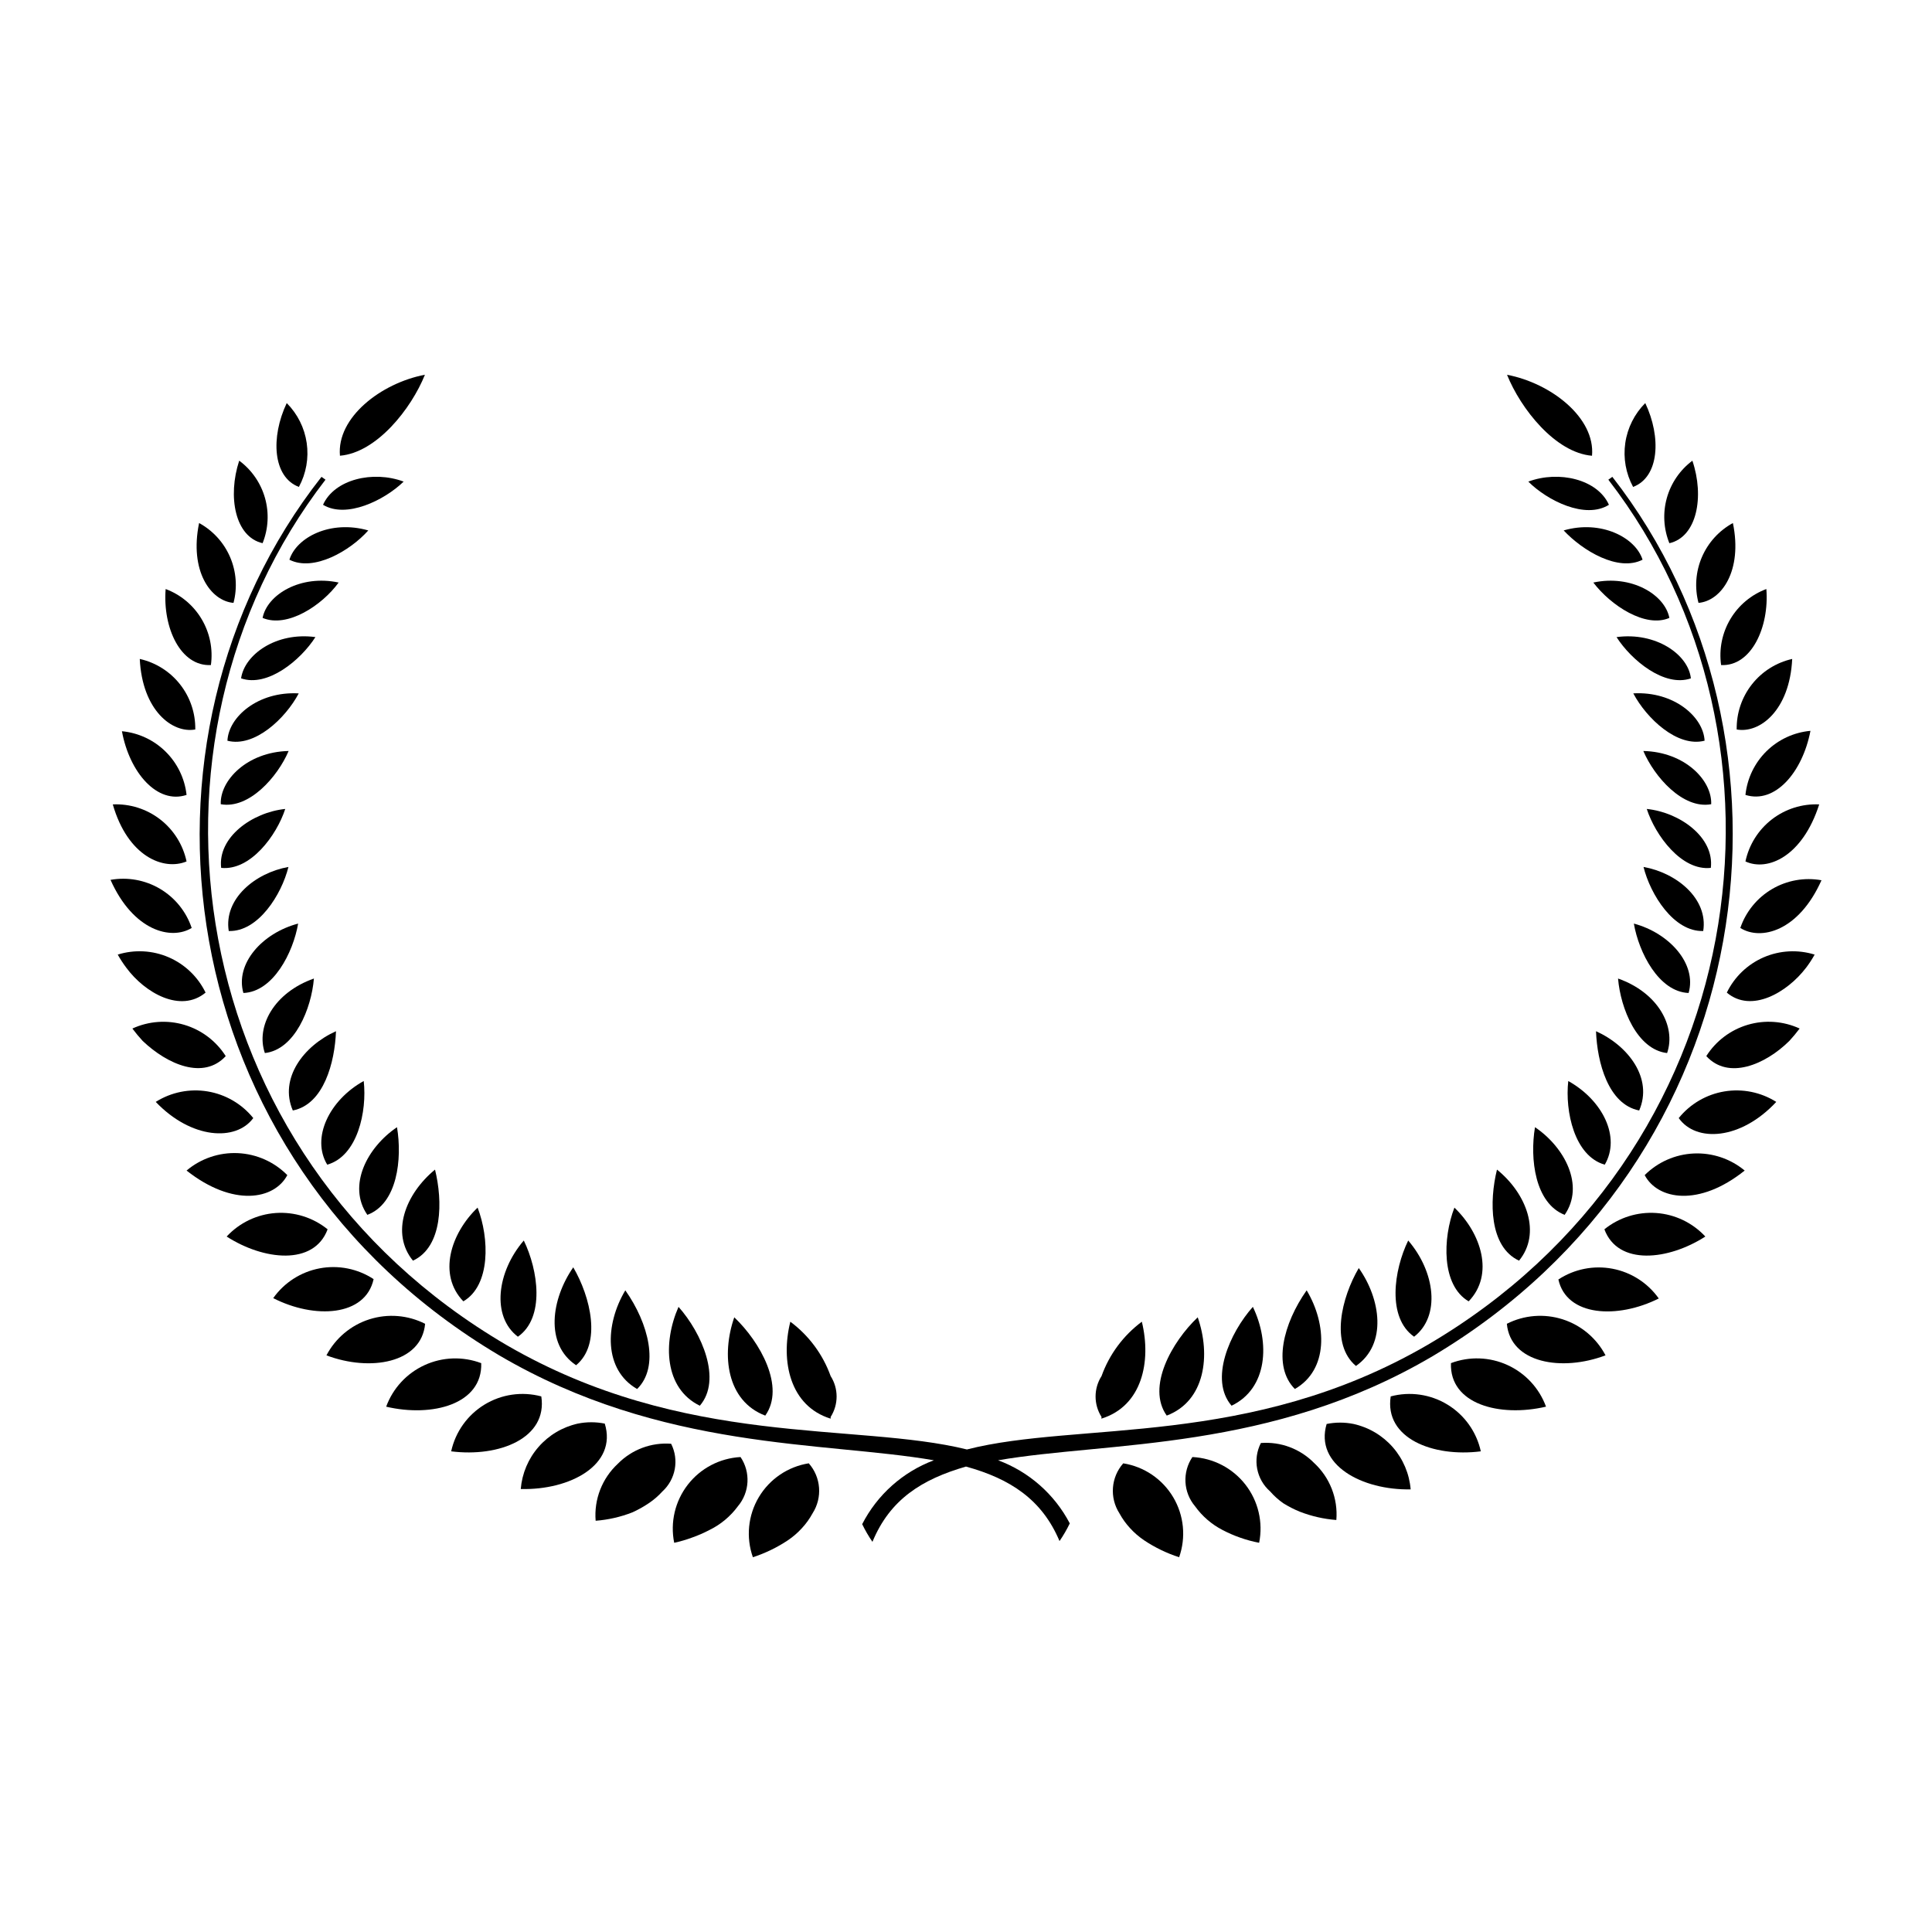 <?xml version="1.0" encoding="UTF-8"?>
<!-- Uploaded to: ICON Repo, www.svgrepo.com, Generator: ICON Repo Mixer Tools -->
<svg fill="#000000" width="800px" height="800px" version="1.1" viewBox="144 144 512 512" xmlns="http://www.w3.org/2000/svg">
 <g>
  <path d="m276.21 503.13c43.18 25.391 86.051 22.82 115.27 27.859-8.219 3.082-14.988 9.121-18.992 16.93 0.785 1.629 1.695 3.195 2.719 4.684 4.637-11.234 13.098-16.574 24.789-19.949 11.688 3.223 20.152 8.715 24.789 19.75h-0.004c1.027-1.492 1.934-3.059 2.723-4.688-4.047-7.734-10.812-13.691-18.996-16.727 29.223-5.039 72.297-2.266 115.27-27.66 87.461-52.141 101.72-163.38 47.508-232.96l-1.059 0.754c53.555 69.426 38.238 178.9-47.914 229.29-47.258 27.457-92.5 20.152-122.07 27.711-29.574-7.305-74.816-0.25-122.07-27.711-86.152-50.383-101.47-159.86-47.914-229.29l-1.059-0.754c-54.707 69.578-40.449 180.82 47.012 232.76z"/>
  <path d="m364.13 519.96v-0.453c2.106-3.305 2.106-7.531 0-10.832-2.066-5.75-5.781-10.762-10.684-14.41-2.617 10.48-0.098 22.367 10.684 25.695z"/>
  <path d="m346.8 519.15c5.391-7.559-1.359-19.547-8.211-26.047-3.477 9.977-2.016 22.168 8.211 26.047z"/>
  <path d="m329.46 516.53c5.945-6.902 0.504-19.297-5.644-26.199-4.18 9.473-3.777 21.613 5.644 26.199z"/>
  <path d="m312.84 512.1c5.996-5.844 3.074-17.383-3.125-26.148-5.441 9.117-5.742 21.059 3.125 26.148z"/>
  <path d="m296.67 505.8c6.852-5.644 3.828-18.137-0.754-25.945-5.797 8.363-7.609 20.355 0.754 25.945z"/>
  <path d="m282.81 472.75c-7.152 8.312-8.613 20.152-1.562 25.492 7.207-5.039 5.391-17.633 1.562-25.492z"/>
  <path d="m270.57 464.03c-7.106 6.801-10.629 17.734-3.777 24.836 7.254-4.231 6.902-16.723 3.777-24.836z"/>
  <path d="m253.44 478.09c7.91-3.68 7.91-15.77 5.844-24.133-7.91 6.5-11.789 16.879-5.844 24.133z"/>
  <path d="m249.21 442.72c-7.91 5.34-13.199 15.516-7.859 23.227 7.961-2.973 9.27-14.812 7.859-23.227z"/>
  <path d="m240.39 430.48c-9.117 5.039-13.957 15.113-9.672 22.168 8.062-2.269 10.578-14.16 9.672-22.168z"/>
  <path d="m233.04 417.28c-8.613 3.879-15.113 12.543-11.438 21.008 8.215-1.609 11.137-12.793 11.438-21.008z"/>
  <path d="m227.19 403.32c-10.578 3.727-15.418 12.695-13 19.75 7.961-0.906 12.344-11.84 13-19.75z"/>
  <path d="m223.01 388.76c-9.574 2.519-16.727 10.68-14.508 18.391 7.906-0.301 13.195-10.73 14.508-18.391z"/>
  <path d="m220.44 373.75c-8.816 1.562-17.18 8.465-15.82 16.977 7.809 0.254 14.008-9.672 15.82-16.977z"/>
  <path d="m219.59 358.38c-8.816 0.906-17.938 7.559-16.977 15.617 7.754 0.809 14.707-8.613 16.977-15.617z"/>
  <path d="m220.49 343.02c-11.035 0.25-18.238 7.809-17.984 14.105 7.504 1.359 15.062-7.254 17.984-14.105z"/>
  <path d="m204.27 340.3c7.203 1.863 15.418-5.945 18.895-12.543-10.785-0.605-18.594 6.246-18.895 12.543z"/>
  <path d="m207.89 323.77c7.004 2.418 15.77-4.785 19.699-10.934-10.426-1.41-18.789 4.633-19.699 10.934z"/>
  <path d="m213.59 307.75c6.551 2.769 15.77-3.324 20.152-9.371-10.078-2.164-18.945 3.176-20.152 9.371z"/>
  <path d="m241.6 284.57c-10.078-2.871-19.043 1.863-20.906 7.758 6.445 3.277 16.121-2.367 20.906-7.758z"/>
  <path d="m250.97 271.63c-8.113-3.023-18.34-0.605-21.363 6.144 6.148 3.731 16.223-1.156 21.363-6.144z"/>
  <path d="m343.52 556.68c3.281-1.062 6.402-2.57 9.273-4.484 1.367-0.922 2.617-2.004 3.727-3.223 1.102-1.188 2.047-2.508 2.82-3.93 2.66-4.148 2.25-9.555-1.008-13.25-5.523 0.875-10.375 4.164-13.238 8.973-2.859 4.809-3.438 10.637-1.574 15.914z"/>
  <path d="m327.35 551.49c1.594-0.555 3.141-1.23 4.637-2.012 2.992-1.457 5.586-3.621 7.559-6.301 3.125-3.699 3.414-9.031 0.703-13.047-5.508 0.301-10.609 2.981-13.984 7.34-3.375 4.363-4.688 9.977-3.598 15.383 1.594-0.344 3.156-0.797 4.684-1.363z"/>
  <path d="m315.91 542.38c1.332-0.887 2.551-1.938 3.625-3.125 3.523-3.215 4.473-8.387 2.32-12.645-5.254-0.398-10.414 1.535-14.109 5.289-4.18 3.867-6.356 9.441-5.894 15.117 3.336-0.254 6.609-1 9.723-2.219 1.512-0.68 2.961-1.488 4.336-2.418z"/>
  <path d="m304.27 521.27c-2.359-0.477-4.793-0.477-7.152 0-4.039 0.898-7.684 3.066-10.402 6.184-2.719 3.117-4.371 7.023-4.711 11.148 13.047 0.352 25.641-6.398 22.266-17.332z"/>
  <path d="m287.45 514.06c-5.106-1.363-10.543-0.574-15.055 2.176-4.508 2.75-7.699 7.223-8.828 12.383 12.695 1.613 25.594-3.477 23.883-14.559z"/>
  <path d="m271.53 505.25c-4.867-1.84-10.27-1.652-15 0.516-4.734 2.164-8.402 6.133-10.191 11.02 12.242 2.871 25.543-0.656 25.191-11.535z"/>
  <path d="m256.66 494.82c-4.582-2.324-9.895-2.746-14.789-1.184-4.894 1.566-8.973 4.996-11.359 9.547 11.59 4.383 25.191 2.066 26.148-8.363z"/>
  <path d="m243.01 482.98c-4.223-2.769-9.355-3.793-14.316-2.852-4.965 0.941-9.367 3.769-12.285 7.891 10.934 5.59 24.434 4.887 26.602-5.039z"/>
  <path d="m230.82 469.78c-3.875-3.129-8.789-4.672-13.754-4.32-4.965 0.355-9.613 2.586-13 6.234 9.773 6.297 23.125 7.809 26.754-1.914z"/>
  <path d="m220.14 455.42c-3.481-3.523-8.164-5.602-13.113-5.828-4.949-0.223-9.801 1.426-13.586 4.617 12.344 9.727 23.273 7.711 26.699 1.211z"/>
  <path d="m211.12 440.3c-3.035-3.758-7.344-6.273-12.109-7.062-4.766-0.789-9.652 0.199-13.738 2.777 9.422 9.875 21.262 10.531 25.848 4.285z"/>
  <path d="m203.82 423.88c-2.543-4.004-6.449-6.953-11-8.297-4.547-1.344-9.43-0.988-13.738 0.992 0.848 1.137 1.758 2.231 2.719 3.273 6.602 6.297 16.176 10.379 22.02 4.031z"/>
  <path d="m198.48 407.05c-2.035-4.188-5.5-7.504-9.77-9.355-4.273-1.848-9.066-2.102-13.508-0.719 0.672 1.211 1.43 2.371 2.266 3.477 4.938 6.699 14.41 12.09 21.012 6.598z"/>
  <path d="m194.8 389.92c-1.461-4.352-4.438-8.031-8.387-10.371-3.949-2.34-8.609-3.184-13.125-2.375 6.043 13.551 16.07 16.07 21.512 12.746z"/>
  <path d="m193.44 372.29c-0.941-4.426-3.422-8.379-7-11.145-3.582-2.769-8.027-4.176-12.547-3.969 3.977 13.855 13.5 17.633 19.547 15.113z"/>
  <path d="m193.44 354.66c-0.48-4.356-2.445-8.41-5.566-11.484-3.117-3.074-7.203-4.981-11.562-5.394 2.016 10.984 9.371 19.449 17.129 16.879z"/>
  <path d="m195.75 337.32c0.07-4.332-1.355-8.555-4.035-11.961-2.676-3.402-6.449-5.781-10.676-6.731 0.656 13.602 8.613 19.801 14.711 18.691z"/>
  <path d="m199.89 320.25c0.59-4.223-0.277-8.52-2.457-12.184-2.18-3.664-5.543-6.477-9.535-7.969-0.805 10.328 3.981 20.555 11.992 20.152z"/>
  <path d="m205.88 303.77c1.062-4.039 0.742-8.316-0.91-12.152-1.652-3.832-4.543-7.004-8.207-9.008-2.621 12.699 3.074 20.656 9.117 21.16z"/>
  <path d="m213.59 287.95c1.531-3.82 1.754-8.035 0.633-11.992-1.125-3.957-3.523-7.43-6.832-9.875-3.121 9.523-1.105 20.203 6.199 21.867z"/>
  <path d="m223.21 273.04c1.926-3.559 2.652-7.641 2.07-11.645-0.578-4.004-2.438-7.711-5.293-10.574-4.285 9.02-3.731 19.598 3.223 22.219z"/>
  <path d="m256.61 243.31c-11.637 2.215-23.426 11.336-22.52 21.461 9.723-0.805 18.895-12.441 22.52-21.461z"/>
  <path d="m435.87 519.96c10.781-3.324 13.301-15.113 10.73-25.695-4.902 3.648-8.617 8.66-10.68 14.41-2.109 3.301-2.109 7.527 0 10.832z"/>
  <path d="m461.41 493.1c-6.852 6.5-13.602 18.488-8.211 26.047 10.227-3.879 11.688-16.07 8.211-26.047z"/>
  <path d="m476.02 490.33c-6.144 6.902-11.586 19.297-5.644 26.199 9.574-4.586 10.23-16.727 5.644-26.199z"/>
  <path d="m490.28 485.95c-6.195 8.766-9.117 20.152-3.125 26.148 8.867-5.09 8.566-17.031 3.125-26.148z"/>
  <path d="m504.09 480.05c-4.586 7.809-7.609 20.152-0.754 25.945 8.359-5.793 6.547-17.785 0.754-25.945z"/>
  <path d="m518.75 498.24c7.055-5.441 5.594-17.18-1.562-25.492-3.828 7.859-5.641 20.453 1.562 25.492z"/>
  <path d="m533.21 488.87c6.852-7.106 3.324-18.035-3.777-24.836-3.125 8.109-3.481 20.602 3.777 24.836z"/>
  <path d="m546.56 478.09c5.945-7.254 2.066-17.734-5.844-24.133-2.066 8.363-2.066 20.453 5.844 24.133z"/>
  <path d="m550.79 442.72c-1.41 8.414 0 20.152 7.859 23.227 5.34-7.711 0.051-17.887-7.859-23.227z"/>
  <path d="m569.28 452.65c4.281-7.305-0.555-17.078-9.672-22.168-0.906 8.008 1.613 19.898 9.672 22.168z"/>
  <path d="m578.4 438.29c3.68-8.465-2.82-17.129-11.438-21.008 0.301 8.211 3.223 19.395 11.438 21.008z"/>
  <path d="m585.8 423.07c2.418-7.055-2.418-16.02-13-19.75 0.656 7.91 5.039 18.844 13 19.75z"/>
  <path d="m576.99 388.76c1.309 7.656 6.602 18.086 14.508 18.391 2.219-7.707-5.09-15.871-14.508-18.391z"/>
  <path d="m579.55 373.75c1.812 7.305 8.012 17.23 15.82 16.977 1.359-8.512-7.004-15.414-15.82-16.977z"/>
  <path d="m580.41 358.38c2.266 7.004 9.219 16.473 16.977 15.617 0.957-8.059-8.16-14.711-16.977-15.617z"/>
  <path d="m579.5 343.02c2.922 6.852 10.48 15.469 17.984 14.105 0.254-6.297-6.949-13.855-17.984-14.105z"/>
  <path d="m576.84 327.75c3.477 6.602 11.688 14.41 18.895 12.543-0.305-6.297-8.113-13.148-18.895-12.543z"/>
  <path d="m572.4 312.84c3.93 6.144 12.695 13.352 19.699 10.934-0.656-6.301-9.27-12.344-19.699-10.934z"/>
  <path d="m566.25 298.38c4.586 6.047 13.805 12.141 20.152 9.371-1.207-6.195-10.074-11.535-20.152-9.371z"/>
  <path d="m558.39 284.57c5.039 5.391 14.461 11.035 20.906 7.758-1.859-5.891-11.031-10.629-20.906-7.758z"/>
  <path d="m549.02 271.63c5.039 5.039 15.113 10.078 21.363 6.144-3.023-6.75-13.25-9.168-21.363-6.144z"/>
  <path d="m440.66 545.05c0.773 1.422 1.719 2.742 2.82 3.93 1.109 1.219 2.363 2.301 3.731 3.223 2.867 1.914 5.988 3.422 9.27 4.484 1.863-5.277 1.285-11.105-1.574-15.914-2.863-4.809-7.711-8.098-13.238-8.973-3.258 3.695-3.668 9.102-1.008 13.25z"/>
  <path d="m460 530.13c-2.711 4.016-2.426 9.348 0.703 13.047 1.902 2.648 4.406 4.809 7.305 6.301 1.496 0.781 3.043 1.457 4.637 2.012 1.641 0.582 3.324 1.039 5.039 1.363 1.09-5.422-0.234-11.055-3.633-15.418-3.394-4.363-8.527-7.031-14.051-7.305z"/>
  <path d="m484.09 542.38c1.379 0.859 2.828 1.602 4.332 2.219 3.113 1.215 6.391 1.961 9.723 2.215 0.461-5.676-1.711-11.25-5.894-15.113-3.695-3.754-8.855-5.691-14.105-5.289-2.223 4.34-1.203 9.637 2.469 12.844 1.027 1.18 2.195 2.227 3.477 3.125z"/>
  <path d="m517.84 538.7c-0.344-4.125-1.992-8.031-4.711-11.148-2.719-3.117-6.367-5.285-10.402-6.184-2.363-0.48-4.793-0.48-7.156 0-3.223 10.832 9.371 17.582 22.27 17.332z"/>
  <path d="m536.43 528.62c-1.129-5.16-4.316-9.633-8.828-12.383-4.508-2.75-9.949-3.539-15.051-2.176-1.715 11.082 11.184 16.172 23.879 14.559z"/>
  <path d="m553.71 516.78c-1.789-4.887-5.457-8.855-10.191-11.02-4.731-2.168-10.129-2.356-15-0.516-0.402 10.879 12.898 14.406 25.191 11.535z"/>
  <path d="m569.48 503.18c-2.387-4.551-6.465-7.981-11.359-9.547-4.894-1.562-10.207-1.141-14.789 1.184 0.957 10.43 14.559 12.746 26.148 8.363z"/>
  <path d="m583.59 488.11c-2.918-4.121-7.32-6.949-12.281-7.887-4.965-0.941-10.098 0.082-14.32 2.852 2.168 9.824 15.668 10.527 26.602 5.035z"/>
  <path d="m569.18 469.78c3.629 9.723 16.977 8.211 26.754 1.914h-0.004c-3.387-3.648-8.031-5.879-13-6.234-4.965-0.352-9.879 1.191-13.75 4.32z"/>
  <path d="m579.86 455.42c3.426 6.5 14.359 8.516 26.5-1.211-3.773-3.133-8.582-4.746-13.484-4.523s-9.543 2.269-13.016 5.734z"/>
  <path d="m588.88 440.3c4.586 6.5 16.426 5.844 25.844-4.281l0.004-0.004c-4.086-2.578-8.973-3.566-13.738-2.777-4.766 0.789-9.074 3.305-12.109 7.062z"/>
  <path d="m620.92 416.57c-4.309-1.98-9.191-2.336-13.738-0.992-4.551 1.344-8.457 4.293-10.996 8.297 5.844 6.398 15.668 2.266 22.016-4.031 0.961-1.043 1.871-2.137 2.719-3.273z"/>
  <path d="m624.9 396.98c-4.441-1.383-9.234-1.129-13.508 0.719-4.269 1.852-7.734 5.168-9.766 9.355 6.5 5.492 15.973 0 21.008-6.602v0.004c0.836-1.105 1.594-2.266 2.266-3.477z"/>
  <path d="m605.2 389.92c5.441 3.426 15.469 0.906 21.512-12.645-4.504-0.812-9.152 0.016-13.098 2.336-3.945 2.32-6.934 5.977-8.414 10.309z"/>
  <path d="m606.56 372.29c5.844 2.719 15.113-1.258 19.547-15.113h0.004c-4.523-0.207-8.969 1.199-12.551 3.969-3.578 2.766-6.059 6.719-7 11.145z"/>
  <path d="m606.56 354.66c7.859 2.469 15.113-5.996 17.23-16.977v-0.004c-4.391 0.398-8.512 2.309-11.656 5.402-3.141 3.098-5.113 7.191-5.574 11.578z"/>
  <path d="m604.24 337.32c6.098 1.109 14.055-5.039 14.711-18.691-4.227 0.949-7.996 3.328-10.676 6.731-2.68 3.406-4.106 7.629-4.035 11.961z"/>
  <path d="m600.11 320.25c8.012 0.402 12.797-10.078 11.992-20.152h-0.004c-3.992 1.492-7.356 4.305-9.535 7.969-2.18 3.664-3.047 7.961-2.453 12.184z"/>
  <path d="m594.12 303.77c6.047-0.504 11.738-8.465 9.117-21.16-3.664 2.004-6.555 5.176-8.207 9.008-1.652 3.836-1.973 8.113-0.91 12.152z"/>
  <path d="m592.5 266.09c-3.289 2.461-5.668 5.938-6.773 9.895-1.102 3.957-0.863 8.164 0.676 11.973 7.309-1.664 9.32-12.344 6.098-21.867z"/>
  <path d="m580.01 250.82c-2.856 2.863-4.711 6.57-5.293 10.574-0.582 4.004 0.145 8.086 2.07 11.645 6.953-2.621 7.508-13.199 3.223-22.219z"/>
  <path d="m565.9 264.78c0.906-10.078-10.883-19.246-22.52-21.461 3.629 9.016 12.797 20.652 22.52 21.461z"/>
 </g>
</svg>